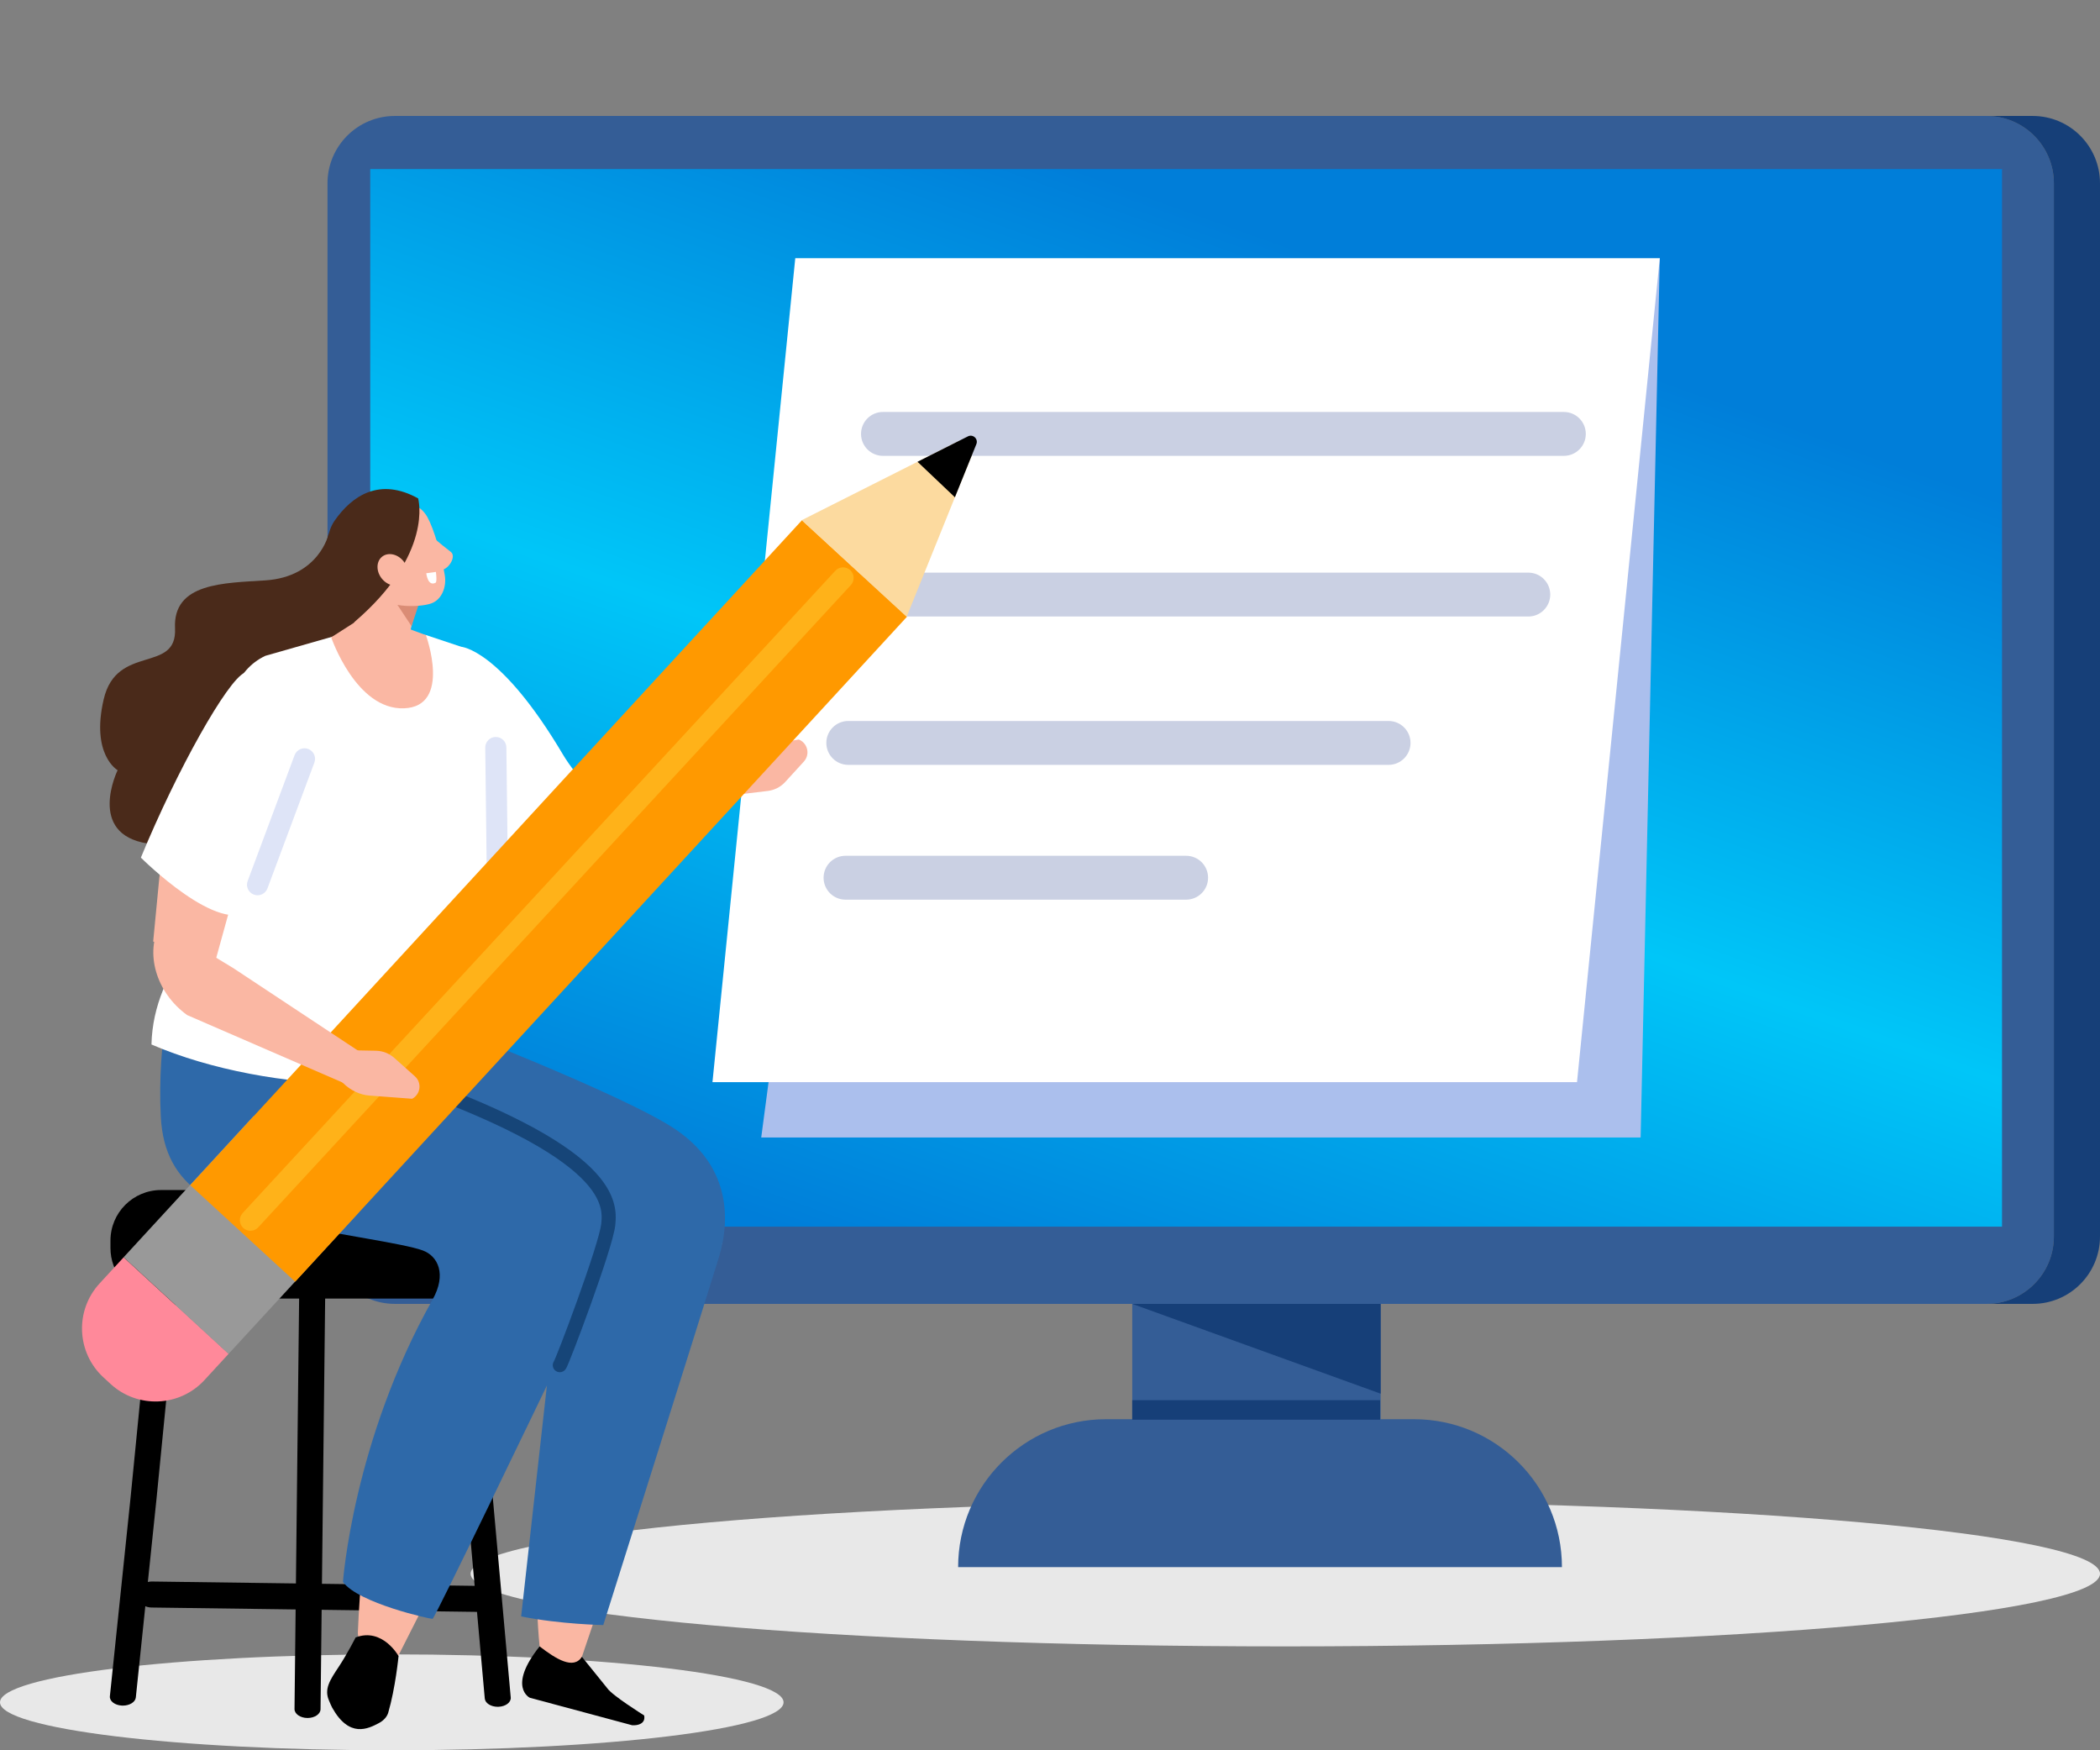 <svg width="240" height="200" viewBox="0 0 240 200" fill="none" xmlns="http://www.w3.org/2000/svg">
<rect x="0" y="0" width="240" height="200" fill="#808080" stroke="none"/>
<path d="M146.894 188.129C198.315 188.129 240 184.414 240 179.832C240 175.25 198.315 171.535 146.894 171.535C95.472 171.535 53.787 175.25 53.787 179.832C53.787 184.414 95.472 188.129 146.894 188.129Z" fill="#E8E8E8"/>
<path d="M157.787 148.991H227.03C231.281 148.991 234.729 145.544 234.729 141.294V20.947C234.729 16.697 231.281 13.25 227.03 13.25H45.127C40.876 13.25 37.428 16.697 37.428 20.947V141.294C37.428 145.546 40.876 148.991 45.127 148.991H129.401V162.169H126.409C117.07 162.169 109.5 169.737 109.5 179.073H178.508C178.508 169.737 170.938 162.169 161.599 162.169H157.787V148.991Z" fill="#345D96"/>
<path d="M232.301 148.991H227.03C231.281 148.991 234.729 145.544 234.729 141.294V20.947C234.729 16.697 231.281 13.25 227.03 13.25H232.301C236.552 13.25 240 16.697 240 20.947V141.294C240 145.544 236.552 148.991 232.301 148.991Z" fill="#163F78"/>
<path d="M129.401 148.991H157.788V159.252L129.401 148.991Z" fill="#163F78"/>
<path d="M157.727 162.225H129.398V159.993H157.727V162.225Z" fill="#163F78"/>
<path d="M228.801 19.317H42.313V140.166H228.801V19.317Z" fill="url(#paint0_linear_1079_7795)"/>
<g style="mix-blend-mode:multiply">
<path d="M86.997 129.979H187.501L189.689 29.505L89.829 108.632L86.997 129.979Z" fill="#ABBFED"/>
</g>
<path d="M180.23 123.655H81.425L90.888 29.505H189.689L180.23 123.655Z" fill="white"/>
<path d="M100.91 47.074C99.525 47.074 98.403 48.197 98.403 49.582C98.403 50.966 99.525 52.089 100.91 52.089H178.727C180.112 52.089 181.234 50.966 181.234 49.582C181.234 48.197 180.112 47.074 178.727 47.074H100.91Z" fill="#CAD0E3"/>
<path d="M99.559 65.433C98.174 65.433 97.052 66.556 97.052 67.94C97.052 69.325 98.174 70.448 99.559 70.448H174.664C176.048 70.448 177.171 69.325 177.171 67.94C177.171 66.556 176.048 65.433 174.664 65.433H99.559Z" fill="#CAD0E3"/>
<path d="M94.438 84.891C94.438 83.507 95.561 82.384 96.945 82.384H158.694C160.079 82.384 161.202 83.507 161.202 84.891C161.202 86.276 160.079 87.399 158.694 87.399H96.945C95.561 87.399 94.438 86.276 94.438 84.891Z" fill="#CAD0E3"/>
<path d="M96.631 97.788C95.246 97.788 94.124 98.911 94.124 100.295C94.124 101.68 95.246 102.803 96.631 102.803H135.559C136.944 102.803 138.066 101.68 138.066 100.295C138.066 98.911 136.944 97.788 135.559 97.788H96.631Z" fill="#CAD0E3"/>
<path fill-rule="evenodd" clip-rule="evenodd" d="M37.562 61.013C37.562 61.013 36.485 65.914 30.32 66.32C25.629 66.629 19.75 66.575 20.003 71.792C20.257 77.008 13.341 73.527 11.853 79.898C10.364 86.269 13.443 88.007 13.443 88.007C13.443 88.007 9.867 95.304 16.877 96.386C23.887 97.469 24.193 91.436 24.193 91.436C24.193 91.436 34.361 92.121 34.203 87.232C34.147 85.51 37.995 85.444 37.995 82.379C37.995 74.837 42.782 69.815 42.782 69.815L43.679 62.901L37.564 61.011L37.562 61.013Z" fill="#4A2A1A"/>
<path d="M83.871 90.844L87.736 90.381C88.51 90.289 89.223 89.922 89.746 89.347L91.87 87.022C92.609 86.211 92.311 84.911 91.29 84.501L86.466 85.358C85.401 85.548 84.382 86.167 83.613 87.094L82.332 88.638L83.871 90.844Z" fill="#FAB7A3"/>
<path d="M44.775 200C69.504 200 89.55 197.546 89.55 194.52C89.55 191.493 69.504 189.04 44.775 189.04C20.047 189.04 0 191.493 0 194.52C0 197.546 20.047 200 44.775 200Z" fill="#E8E8E8"/>
<path fill-rule="evenodd" clip-rule="evenodd" d="M60.328 141.76V142.608C60.328 145.8 57.741 148.386 54.548 148.386H54.276L58.37 193.965C58.42 194.518 57.797 194.995 56.978 195.029C56.963 195.029 56.948 195.03 56.933 195.03L56.932 195.03C56.916 195.031 56.901 195.031 56.886 195.031C56.107 195.031 55.451 194.62 55.403 194.087L54.514 184.186L36.76 183.948L36.633 195.307C36.627 195.862 35.965 196.31 35.152 196.31H35.134C34.313 196.304 33.652 195.842 33.658 195.283L33.786 183.908L17.319 183.687C17.064 183.684 16.823 183.63 16.608 183.537L15.523 193.961C15.469 194.49 14.815 194.895 14.042 194.895C14.024 194.895 14.006 194.895 13.989 194.895L13.966 194.895C13.956 194.894 13.946 194.894 13.936 194.893C13.117 194.854 12.5 194.374 12.558 193.821L14.925 171.096L17.174 148.255C14.572 147.692 12.624 145.378 12.624 142.608V141.76C12.624 138.568 15.211 135.982 18.403 135.982H54.548C57.741 135.982 60.328 138.568 60.328 141.76ZM20.141 148.386L17.89 171.233L16.897 180.77C17.039 180.735 17.188 180.716 17.343 180.716H17.369L33.819 180.936L34.185 148.386H20.141ZM37.16 148.386L36.794 180.976L54.247 181.21L51.298 148.386H37.16Z" fill="black"/>
<path fill-rule="evenodd" clip-rule="evenodd" d="M65.01 147.639C62.297 154.883 60.571 177.235 61.668 188.127C61.828 189.713 62.693 189.631 62.693 189.631C64.645 190.521 65.12 193.429 65.671 191.776L82.53 142.013C83.022 140.517 68.748 137.657 65.01 147.641V147.639Z" fill="#FAB7A3"/>
<path fill-rule="evenodd" clip-rule="evenodd" d="M47.962 129.05C46.595 129.829 46.078 131.472 46.683 133.052C47.754 135.85 54.934 140.573 49.352 149.838C43.175 160.091 41.313 176.202 40.898 186.541C40.838 188.047 44.026 192.211 44.797 190.628L68.251 144.338C68.942 142.906 69.108 141.258 68.794 139.569C68.181 136.269 65.72 133.575 62.531 132.379L55.661 129.801C55.661 129.801 54.053 133.535 52.597 134.366L47.966 129.05H47.962Z" fill="#FAB7A3"/>
<path fill-rule="evenodd" clip-rule="evenodd" d="M49.436 116.646C49.436 116.646 71.281 125.051 77.201 129.05C83.12 133.048 83.635 138.832 82.155 143.685C80.674 148.538 68.946 185.689 68.946 185.689C68.946 185.689 64.115 185.615 59.56 184.706L62.503 158.322C62.503 158.322 49.688 184.96 49.436 184.984C49.184 185.008 40.944 183.19 39.196 180.764C39.196 180.764 40.342 164.669 49.436 148.504C51.066 145.604 50.059 143.525 48.305 142.882C46.134 142.085 38.53 141.073 33.876 140.014C30.108 139.157 26.234 138.666 23.034 136.447C20.163 134.456 18.597 131.726 18.379 127.634C17.904 118.705 19.971 111.083 19.971 111.083L49.434 116.644L49.436 116.646Z" fill="#2E69A9"/>
<path fill-rule="evenodd" clip-rule="evenodd" d="M40.785 121.61C40.922 121.187 41.376 120.956 41.799 121.093C56.071 125.719 63.258 129.644 66.848 132.802C68.656 134.392 69.583 135.815 70.023 137.066C70.466 138.325 70.385 139.335 70.316 140.006C70.239 140.736 69.848 142.121 69.345 143.701C68.831 145.316 68.169 147.228 67.51 149.065C66.849 150.902 66.188 152.671 65.674 154.001C65.417 154.666 65.196 155.224 65.028 155.629C64.945 155.83 64.873 155.999 64.815 156.126C64.787 156.189 64.758 156.249 64.731 156.3C64.731 156.301 64.73 156.303 64.73 156.304C64.716 156.33 64.658 156.444 64.569 156.541C64.268 156.868 63.759 156.888 63.432 156.587C63.136 156.315 63.091 155.871 63.309 155.547C63.318 155.529 63.331 155.5 63.35 155.459C63.396 155.357 63.46 155.208 63.541 155.014C63.701 154.626 63.918 154.08 64.173 153.421C64.682 152.104 65.338 150.347 65.995 148.52C66.651 146.693 67.305 144.801 67.811 143.213C68.327 141.59 68.659 140.372 68.715 139.839C68.776 139.246 68.828 138.521 68.504 137.6C68.178 136.67 67.44 135.467 65.785 134.011C62.451 131.078 55.525 127.234 41.303 122.624C40.88 122.487 40.648 122.033 40.785 121.61ZM63.293 155.576C63.293 155.576 63.296 155.57 63.302 155.561C63.296 155.571 63.293 155.576 63.293 155.576Z" fill="#164578"/>
<path fill-rule="evenodd" clip-rule="evenodd" d="M69.915 101.619L59.952 83.93L52.471 91.833L63.32 105.078L69.915 101.619Z" fill="#FAB7A3"/>
<path fill-rule="evenodd" clip-rule="evenodd" d="M46.703 80.783C46.905 81.416 49.55 97.703 57.481 101.208C61.243 102.869 70.281 94.046 70.281 94.046C70.281 94.046 65.616 88.378 64.389 86.305C57.185 74.123 52.69 73.905 52.69 73.905L46.701 80.785L46.703 80.783Z" fill="white"/>
<path fill-rule="evenodd" clip-rule="evenodd" d="M52.824 73.947L48.697 72.567L40.838 71.938L30.326 74.939C26.896 76.541 25.507 80.755 26.51 84.426L28.07 96.225C24.88 104.984 17.52 110.237 17.311 119.352C30.847 125.191 51.983 125.609 56.858 119.086C57.053 99.632 58.768 85.885 52.828 73.947H52.824Z" fill="white"/>
<path d="M48.675 72.573C48.675 72.573 51.661 80.735 46.17 80.937C40.678 81.138 37.851 72.825 37.851 72.825L42.062 70.132L48.675 72.575V72.573Z" fill="#FAB7A3"/>
<path fill-rule="evenodd" clip-rule="evenodd" d="M24.622 109.777L30.024 90.21L28.997 90.241C23.366 90.413 18.741 94.745 18.202 100.353L17.506 107.587L24.622 109.777Z" fill="#FAB7A3"/>
<path fill-rule="evenodd" clip-rule="evenodd" d="M27.964 76.868C26.004 77.703 20.249 87.93 16.1 97.998C16.1 97.998 25.203 107.111 28.723 103.905C31.055 101.782 31.147 96.969 32.331 94.87C37.631 85.476 37.521 77.749 37.521 77.749L27.964 76.868Z" fill="white"/>
<path fill-rule="evenodd" clip-rule="evenodd" d="M35.221 85.581C35.845 85.814 36.163 86.51 35.93 87.134L30.566 101.516C30.333 102.14 29.637 102.458 29.013 102.225C28.388 101.992 28.07 101.297 28.303 100.672L33.667 86.291C33.9 85.666 34.596 85.348 35.221 85.581Z" fill="#DEE4F7"/>
<path fill-rule="evenodd" clip-rule="evenodd" d="M56.649 84.211C57.316 84.203 57.863 84.737 57.871 85.404L58.049 100.254C58.057 100.921 57.523 101.468 56.856 101.476C56.189 101.484 55.642 100.95 55.634 100.283L55.457 85.433C55.449 84.766 55.983 84.219 56.649 84.211Z" fill="#DEE4F7"/>
<path fill-rule="evenodd" clip-rule="evenodd" d="M66.502 189.317L69.387 192.89C69.953 193.739 73.617 196.018 73.617 196.018C73.808 196.944 72.925 197.19 72.24 197.138L60.547 193.996C60.547 193.996 57.972 192.764 61.67 188.129C63.576 189.599 65.546 190.809 66.504 189.319L66.502 189.317Z" fill="black"/>
<path fill-rule="evenodd" clip-rule="evenodd" d="M45.55 189.232C45.55 189.232 45.191 192.902 44.37 195.702C44.23 196.18 43.832 196.611 43.317 196.885C42.054 197.552 39.927 198.632 37.965 195.135C37.841 194.915 37.737 194.624 37.605 194.33C37.008 192.99 37.733 191.946 38.712 190.462C39.723 188.93 40.64 187.109 40.64 187.109C43.715 185.936 45.55 189.232 45.55 189.232Z" fill="black"/>
<path fill-rule="evenodd" clip-rule="evenodd" d="M49.164 61.087C49.19 61.145 50.109 61.98 51.528 63.068C52.233 63.607 51.136 65.265 50.301 65.107C49.464 64.949 48.018 62.561 48.018 62.561L49.164 61.087Z" fill="#FAB7A3"/>
<path fill-rule="evenodd" clip-rule="evenodd" d="M48.261 66.629C48.261 66.629 47.184 70.929 46.294 74.49C46.056 75.439 45.331 76.186 44.398 76.443C43.463 76.701 42.466 76.429 41.787 75.734C41.565 75.507 41.347 75.285 41.143 75.073C40.212 74.119 39.911 72.707 40.368 71.446C41.541 68.217 43.678 62.335 43.678 62.335L48.265 66.629H48.261Z" fill="#FAB7A3"/>
<path fill-rule="evenodd" clip-rule="evenodd" d="M47.872 69.017L47.029 71.548L45.153 68.71L47.872 69.017Z" fill="#DA8C75"/>
<path fill-rule="evenodd" clip-rule="evenodd" d="M40.302 62.303C39.853 61.085 40.466 59.733 41.671 59.284C42.957 58.804 44.579 58.199 45.864 57.72C47.069 57.27 48.229 57.977 48.858 59.114C49.602 60.452 50.473 63.484 50.838 65.758C51.044 67.04 50.517 68.492 49.312 68.942C48.025 69.421 43.716 69.619 42.486 67.432C41.551 65.766 40.963 64.099 40.302 62.305V62.303Z" fill="#FAB7A3"/>
<path fill-rule="evenodd" clip-rule="evenodd" d="M36.832 68.422C36.832 68.422 36.676 61.758 38.206 59.545C40.264 56.571 43.423 54.538 47.788 56.951C47.788 56.951 49.6 63.29 40.496 71.084L36.832 68.424V68.422Z" fill="#4A2A1A"/>
<path fill-rule="evenodd" clip-rule="evenodd" d="M49.818 65.351L48.717 65.503C48.717 65.503 48.879 67.057 49.78 66.589C49.971 66.489 49.818 65.351 49.818 65.351Z" fill="white"/>
<path fill-rule="evenodd" clip-rule="evenodd" d="M43.666 66.15C44.352 66.965 45.446 67.162 46.112 66.593C46.777 66.022 46.761 64.9 46.078 64.085C45.392 63.27 44.298 63.072 43.632 63.641C42.967 64.213 42.983 65.335 43.666 66.15Z" fill="#FAB7A3"/>
<path d="M14.13 143.667L26.126 154.701L23.372 157.694C20.532 160.778 15.722 160.978 12.637 158.14L11.824 157.392C8.738 154.553 8.538 149.745 11.378 146.66L14.132 143.668L14.13 143.667Z" fill="#FF899A"/>
<path d="M40.971 138.572L28.975 127.537L14.129 143.666L26.125 154.701L40.971 138.572Z" fill="#999999"/>
<path d="M103.653 70.475L91.656 59.442L21.739 135.426L33.737 146.459L103.653 70.475Z" fill="#FF9900"/>
<path fill-rule="evenodd" clip-rule="evenodd" d="M91.622 59.442L109.324 50.517C110.351 49.999 111.472 51.03 111.042 52.096L103.618 70.476L91.622 59.442Z" fill="#FCDA9F"/>
<path fill-rule="evenodd" clip-rule="evenodd" d="M104.859 52.767L110.619 49.863C111.196 49.571 111.827 50.151 111.584 50.752L109.133 56.823L104.859 52.767Z" fill="black"/>
<path fill-rule="evenodd" clip-rule="evenodd" d="M97.171 65.151C97.661 65.603 97.691 66.367 97.239 66.857L29.509 140.249C29.056 140.739 28.293 140.77 27.803 140.318C27.313 139.866 27.282 139.102 27.734 138.612L95.465 65.219C95.917 64.729 96.681 64.698 97.171 65.151Z" fill="#FFB219"/>
<path fill-rule="evenodd" clip-rule="evenodd" d="M18.345 105.573C16.507 108.869 17.842 113.434 21.392 115.992L39.255 123.743L40.957 120.08L26.682 110.636L18.345 105.577V105.573Z" fill="#FAB7A3"/>
<path d="M39.068 119.993L42.961 120.065C43.738 120.079 44.487 120.372 45.067 120.889L47.418 122.988C48.237 123.719 48.074 125.043 47.101 125.553L42.212 125.187C41.133 125.107 40.056 124.592 39.197 123.749L37.765 122.343L39.07 119.993H39.068Z" fill="#FAB7A3"/>
<defs>
<linearGradient id="paint0_linear_1079_7795" x1="156.694" y1="31.329" x2="114.446" y2="149.033" gradientUnits="userSpaceOnUse">
<stop stop-color="#007ED9"/>
<stop offset="0.5" stop-color="#00C6F8"/>
<stop offset="1" stop-color="#007ED9"/>
</linearGradient>
</defs>
</svg>
